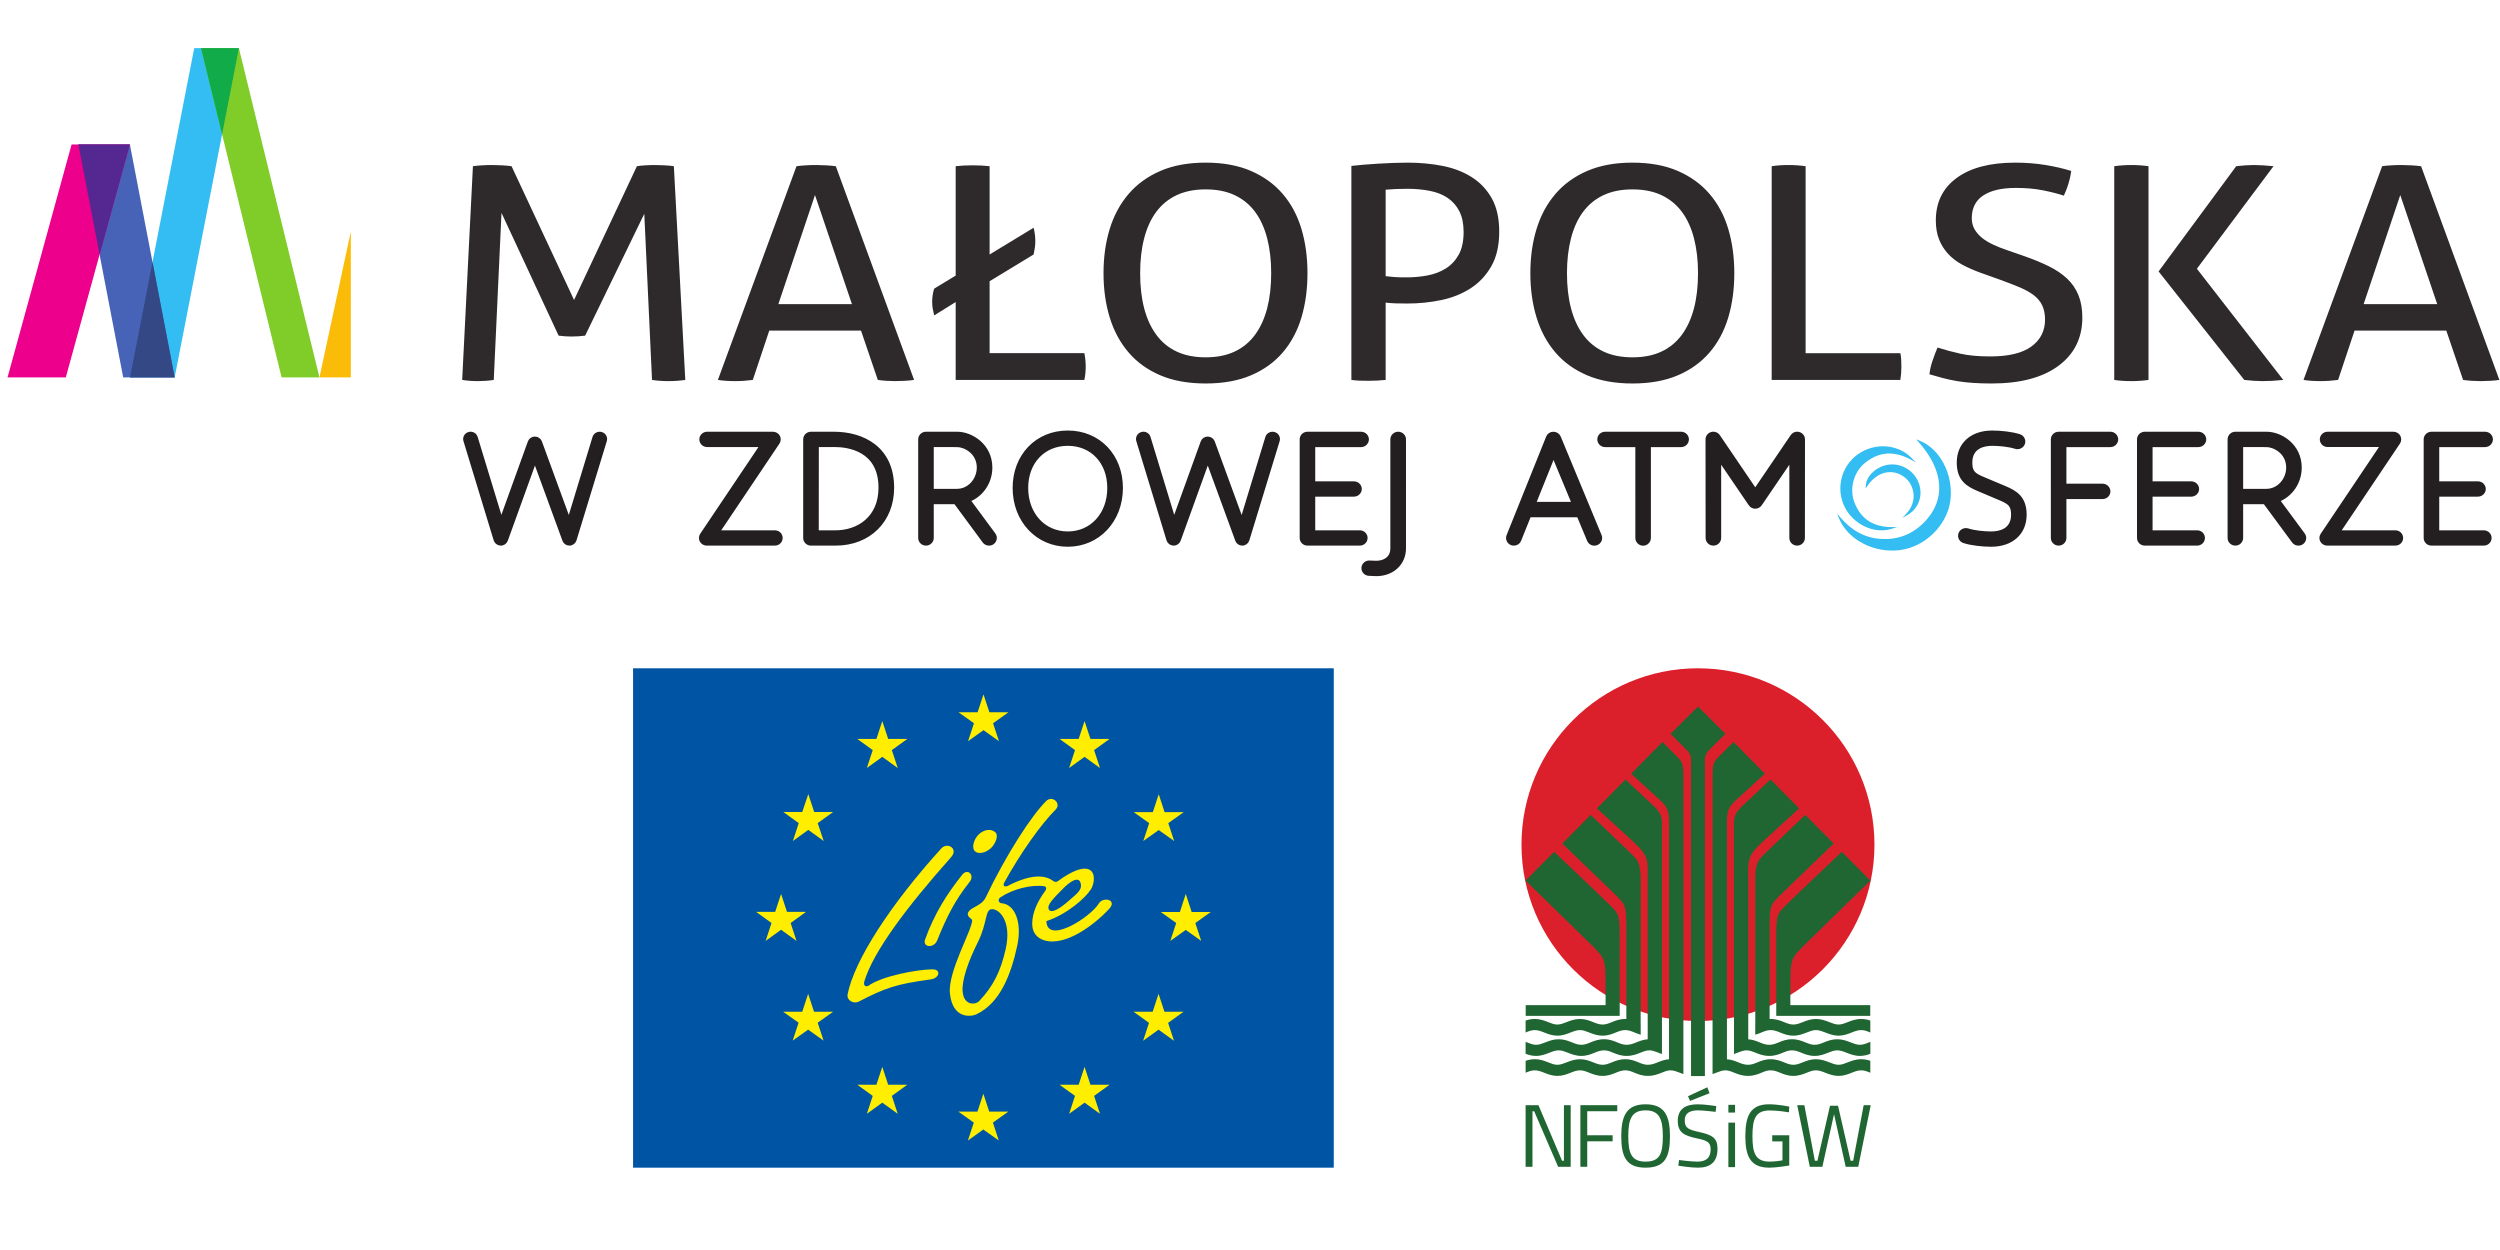 <?xml version="1.0" encoding="UTF-8" standalone="no"?>
<svg
   xml:space="preserve"
   height="50"
   viewBox="0 0 100 50"
   width="100"
   version="1.1"
   y="0px"
   x="0px"
   enable-background="new 0 0 595.275 311.111"
   id="svg2"
   inkscape:version="1.1 (c68e22c387, 2021-05-23)"
   sodipodi:docname="malopolska.svg"
   inkscape:export-filename="C:\Users\piotr.lyczko\OneDrive\Pictures\LIFE\Baza wiedzy\edukacyjne\Logotypy\LIFE-IP_Malopolska_logo.png"
   inkscape:export-xdpi="11.04"
   inkscape:export-ydpi="11.04"
   xmlns:inkscape="http://www.inkscape.org/namespaces/inkscape"
   xmlns:sodipodi="http://sodipodi.sourceforge.net/DTD/sodipodi-0.dtd"
   xmlns="http://www.w3.org/2000/svg"
   xmlns:svg="http://www.w3.org/2000/svg"
   xmlns:rdf="http://www.w3.org/1999/02/22-rdf-syntax-ns#"
   xmlns:cc="http://creativecommons.org/ns#"
   xmlns:dc="http://purl.org/dc/elements/1.1/"><defs
     id="defs10"><clipPath
       id="clipPath4195"
       clipPathUnits="userSpaceOnUse"><path
         inkscape:connector-curvature="0"
         id="path4197"
         d="M 0,595.28 H 841.89 V 0 H 0 Z" /></clipPath><clipPath
       id="clipPath4239"
       clipPathUnits="userSpaceOnUse"><path
         inkscape:connector-curvature="0"
         id="path4241"
         d="M 0,595.28 H 841.89 V 0 H 0 Z" /></clipPath><clipPath
       id="clipPath4255"
       clipPathUnits="userSpaceOnUse"><path
         inkscape:connector-curvature="0"
         id="path4257"
         d="M 0,595.28 H 841.89 V 0 H 0 Z" /></clipPath><clipPath
       id="clipPath4212"
       clipPathUnits="userSpaceOnUse"><path
         inkscape:connector-curvature="0"
         id="path4214"
         d="M 0,595.28 H 841.89 V 0 H 0 Z" /></clipPath><clipPath
       id="clipPath4256"
       clipPathUnits="userSpaceOnUse"><path
         inkscape:connector-curvature="0"
         id="path4258"
         d="M 0,595.28 H 841.89 V 0 H 0 Z" /></clipPath><clipPath
       id="clipPath4288"
       clipPathUnits="userSpaceOnUse"><path
         inkscape:connector-curvature="0"
         id="path4290"
         d="M 0,595.28 H 841.89 V 0 H 0 Z" /></clipPath><clipPath
       clipPathUnits="userSpaceOnUse"
       id="clipPath4195-8"><path
         d="M 0,595.28 H 841.89 V 0 H 0 Z"
         id="path4197-9"
         inkscape:connector-curvature="0" /></clipPath><clipPath
       clipPathUnits="userSpaceOnUse"
       id="clipPath4239-7"><path
         d="M 0,595.28 H 841.89 V 0 H 0 Z"
         id="path4241-3"
         inkscape:connector-curvature="0" /></clipPath><clipPath
       clipPathUnits="userSpaceOnUse"
       id="clipPath4255-6"><path
         d="M 0,595.28 H 841.89 V 0 H 0 Z"
         id="path4257-1"
         inkscape:connector-curvature="0" /></clipPath><clipPath
       clipPathUnits="userSpaceOnUse"
       id="clipPath4195-7"><path
         d="M 0,595.28 H 841.89 V 0 H 0 Z"
         id="path4197-6"
         inkscape:connector-curvature="0" /></clipPath><clipPath
       clipPathUnits="userSpaceOnUse"
       id="clipPath4239-5"><path
         d="M 0,595.28 H 841.89 V 0 H 0 Z"
         id="path4241-6"
         inkscape:connector-curvature="0" /></clipPath><clipPath
       clipPathUnits="userSpaceOnUse"
       id="clipPath4255-9"><path
         d="M 0,595.28 H 841.89 V 0 H 0 Z"
         id="path4257-3"
         inkscape:connector-curvature="0" /></clipPath><clipPath
       id="clipPath4195-0"
       clipPathUnits="userSpaceOnUse"><path
         inkscape:connector-curvature="0"
         id="path4197-8"
         d="M 0,595.28 H 841.89 V 0 H 0 Z" /></clipPath><clipPath
       id="clipPath4239-3"
       clipPathUnits="userSpaceOnUse"><path
         inkscape:connector-curvature="0"
         id="path4241-9"
         d="M 0,595.28 H 841.89 V 0 H 0 Z" /></clipPath><clipPath
       id="clipPath4255-3"
       clipPathUnits="userSpaceOnUse"><path
         inkscape:connector-curvature="0"
         id="path4257-37"
         d="M 0,595.28 H 841.89 V 0 H 0 Z" /></clipPath><clipPath
       id="clipPath4212-0"
       clipPathUnits="userSpaceOnUse"><path
         inkscape:connector-curvature="0"
         id="path4214-1"
         d="M 0,595.28 H 841.89 V 0 H 0 Z" /></clipPath><clipPath
       id="clipPath4256-6"
       clipPathUnits="userSpaceOnUse"><path
         inkscape:connector-curvature="0"
         id="path4258-6"
         d="M 0,595.28 H 841.89 V 0 H 0 Z" /></clipPath><clipPath
       id="clipPath4288-5"
       clipPathUnits="userSpaceOnUse"><path
         inkscape:connector-curvature="0"
         id="path4290-5"
         d="M 0,595.28 H 841.89 V 0 H 0 Z" /></clipPath><clipPath
       clipPathUnits="userSpaceOnUse"
       id="clipPath4195-8-7"><path
         d="M 0,595.28 H 841.89 V 0 H 0 Z"
         id="path4197-9-3"
         inkscape:connector-curvature="0" /></clipPath><clipPath
       clipPathUnits="userSpaceOnUse"
       id="clipPath4239-7-7"><path
         d="M 0,595.28 H 841.89 V 0 H 0 Z"
         id="path4241-3-8"
         inkscape:connector-curvature="0" /></clipPath><clipPath
       clipPathUnits="userSpaceOnUse"
       id="clipPath4255-6-7"><path
         d="M 0,595.28 H 841.89 V 0 H 0 Z"
         id="path4257-1-5"
         inkscape:connector-curvature="0" /></clipPath><clipPath
       clipPathUnits="userSpaceOnUse"
       id="clipPath4195-7-2"><path
         d="M 0,595.28 H 841.89 V 0 H 0 Z"
         id="path4197-6-2"
         inkscape:connector-curvature="0" /></clipPath><clipPath
       clipPathUnits="userSpaceOnUse"
       id="clipPath4239-5-4"><path
         d="M 0,595.28 H 841.89 V 0 H 0 Z"
         id="path4241-6-9"
         inkscape:connector-curvature="0" /></clipPath><clipPath
       clipPathUnits="userSpaceOnUse"
       id="clipPath4255-9-9"><path
         d="M 0,595.28 H 841.89 V 0 H 0 Z"
         id="path4257-3-2"
         inkscape:connector-curvature="0" /></clipPath></defs><sodipodi:namedview
     pagecolor="#ffffff"
     bordercolor="#666666"
     borderopacity="1"
     objecttolerance="10"
     gridtolerance="10"
     guidetolerance="10"
     inkscape:pageopacity="0"
     inkscape:pageshadow="2"
     inkscape:window-width="1842"
     inkscape:window-height="1051"
     id="namedview8"
     showgrid="false"
     inkscape:zoom="2.3650794"
     inkscape:cx="53.486576"
     inkscape:cy="2.7483221"
     inkscape:window-x="69"
     inkscape:window-y="-9"
     inkscape:window-maximized="1"
     inkscape:current-layer="g4263"
     inkscape:showpageshadow="false"
     inkscape:pagecheckerboard="0"
     width="100px" /><g
     transform="matrix(0.508,0,0,0.508,-2.542,-509.558)"
     id="layer1"
     inkscape:label="Layer 1"><g
       transform="matrix(0.315,0,0,-0.311,926.264,1090.988)"
       inkscape:label="life"
       id="g4295"><g
         inkscape:label="Layer 1"
         id="layer1-4"
         transform="matrix(19.042,0,0,-19.283,-2894.071,20557.6)"><g
           id="g4189-5"
           inkscape:label="Logo MPL WZA WIR H pl"
           transform="matrix(1.383,0,0,-1.383,-294.525,1422.588)"><g
             transform="matrix(0.059,0,0,0.058,199.09,247.732)"
             id="g4191"><g
               id="g4193"
               clip-path="url(#clipPath4195-7)"><g
                 id="g4199"
                 transform="translate(601.581,323.82)"><path
                   d="M 0,0 5.946,-17.855 H -5.893 Z m 10.108,-30.262 c 0.433,-0.064 0.893,-0.113 1.379,-0.146 0.487,-0.031 0.964,-0.049 1.432,-0.049 0.505,0 1.028,0.018 1.568,0.049 0.541,0.033 1.028,0.082 1.46,0.146 L 3.352,4.719 C 2.847,4.784 2.324,4.832 1.784,4.864 1.243,4.897 0.721,4.913 0.217,4.913 -0.36,4.913 -0.919,4.897 -1.459,4.864 -2,4.832 -2.505,4.784 -2.916,4.719 l -12.649,-34.981 c 0.338,-0.064 0.781,-0.113 1.267,-0.146 0.486,-0.031 0.982,-0.049 1.486,-0.049 0.468,0 0.937,0.018 1.406,0.049 0.468,0.033 0.937,0.082 1.406,0.146 l 2.648,8.077 H 7.406 Z m -35.202,0 c 0.541,-0.064 1.063,-0.113 1.57,-0.146 0.503,-0.031 0.971,-0.049 1.404,-0.049 0.504,0 1.035,0.018 1.596,0.049 0.557,0.033 1.125,0.082 1.702,0.146 l -13.894,18.196 12.325,16.786 c -0.576,0.064 -1.133,0.113 -1.674,0.144 -0.541,0.032 -1.047,0.049 -1.515,0.049 -0.397,0 -0.838,-0.017 -1.324,-0.049 -0.487,-0.031 -0.983,-0.08 -1.487,-0.144 l -12.487,-17.223 z m -20.92,0 c 0.397,-0.064 0.829,-0.113 1.298,-0.146 0.468,-0.031 0.954,-0.049 1.459,-0.049 0.468,0 0.937,0.018 1.405,0.049 0.469,0.033 0.92,0.082 1.352,0.146 V 4.72 c -0.432,0.064 -0.883,0.113 -1.352,0.144 -0.468,0.032 -0.937,0.049 -1.405,0.049 -0.469,0 -0.937,-0.017 -1.405,-0.049 -0.469,-0.031 -0.919,-0.08 -1.352,-0.144 z m -28.432,5.304 c -0.289,-0.715 -0.56,-1.443 -0.812,-2.189 -0.251,-0.748 -0.414,-1.478 -0.486,-2.191 0.757,-0.226 1.495,-0.437 2.217,-0.633 0.72,-0.193 1.467,-0.355 2.243,-0.486 0.775,-0.129 1.612,-0.227 2.513,-0.291 0.901,-0.064 1.911,-0.098 3.028,-0.098 4.612,0 8.198,0.965 10.757,2.895 2.559,1.93 3.839,4.564 3.839,7.907 0,1.395 -0.208,2.608 -0.623,3.648 -0.415,1.038 -1.018,1.938 -1.81,2.7 -0.793,0.76 -1.749,1.426 -2.865,1.995 -1.118,0.567 -2.397,1.11 -3.838,1.63 l -3.028,1.07 c -0.756,0.259 -1.478,0.55 -2.162,0.876 -0.685,0.322 -1.28,0.688 -1.784,1.095 -0.504,0.405 -0.91,0.875 -1.217,1.409 -0.305,0.536 -0.459,1.144 -0.459,1.827 0,1.651 0.613,2.895 1.838,3.721 1.225,0.827 2.974,1.24 5.243,1.24 1.623,0 3.073,-0.129 4.352,-0.39 1.28,-0.258 2.407,-0.551 3.379,-0.875 0.612,1.328 1.009,2.677 1.189,4.037 -1.189,0.39 -2.559,0.713 -4.108,0.974 -1.55,0.259 -3.189,0.391 -4.919,0.391 -4.037,0 -7.172,-0.837 -9.406,-2.507 -2.236,-1.672 -3.352,-3.983 -3.352,-6.934 0,-1.232 0.18,-2.295 0.542,-3.184 0.359,-0.893 0.855,-1.68 1.486,-2.363 0.629,-0.678 1.377,-1.254 2.243,-1.726 0.865,-0.47 1.819,-0.901 2.865,-1.288 l 3.081,-1.119 c 1.225,-0.455 2.298,-0.875 3.217,-1.265 0.919,-0.391 1.683,-0.819 2.297,-1.291 0.612,-0.468 1.072,-1.028 1.379,-1.677 0.306,-0.648 0.459,-1.429 0.459,-2.337 0,-1.846 -0.73,-3.316 -2.19,-4.402 -1.459,-1.086 -3.667,-1.628 -6.622,-1.628 -1.874,0 -3.459,0.145 -4.757,0.438 -1.297,0.291 -2.54,0.631 -3.729,1.021 m -26.679,-5.304 h 20.704 c 0.108,0.68 0.162,1.41 0.162,2.189 0,0.323 -0.009,0.681 -0.027,1.071 -0.019,0.389 -0.063,0.762 -0.135,1.119 H -95.665 V 4.719 c -0.433,0.064 -0.884,0.113 -1.352,0.145 -0.468,0.033 -0.937,0.048 -1.405,0.048 -0.505,0 -0.982,-0.015 -1.432,-0.048 -0.452,-0.032 -0.875,-0.081 -1.271,-0.145 z m -22.393,3.698 c -1.801,0 -3.36,0.316 -4.675,0.949 -1.316,0.631 -2.406,1.547 -3.271,2.748 -0.864,1.199 -1.514,2.643 -1.945,4.33 -0.433,1.686 -0.65,3.6 -0.65,5.741 0,2.109 0.217,4.013 0.65,5.716 0.431,1.703 1.081,3.147 1.945,4.33 0.865,1.184 1.955,2.092 3.271,2.725 1.315,0.633 2.874,0.949 4.675,0.949 1.802,0 3.361,-0.316 4.677,-0.949 1.315,-0.633 2.405,-1.541 3.271,-2.725 0.865,-1.183 1.512,-2.627 1.945,-4.33 0.433,-1.703 0.649,-3.607 0.649,-5.716 0,-2.141 -0.216,-4.055 -0.649,-5.741 -0.433,-1.687 -1.08,-3.131 -1.945,-4.33 -0.866,-1.201 -1.956,-2.117 -3.271,-2.748 -1.316,-0.633 -2.875,-0.949 -4.677,-0.949 m 0,-4.282 c 2.813,0 5.245,0.446 7.298,1.338 2.055,0.891 3.757,2.141 5.109,3.747 1.351,1.605 2.351,3.509 3,5.717 0.649,2.205 0.973,4.621 0.973,7.248 0,2.627 -0.324,5.043 -0.973,7.25 -0.649,2.205 -1.649,4.111 -3,5.716 -1.352,1.606 -3.054,2.862 -5.109,3.77 -2.053,0.908 -4.485,1.363 -7.298,1.363 -2.81,0 -5.243,-0.455 -7.296,-1.363 -2.055,-0.908 -3.758,-2.164 -5.109,-3.77 -1.351,-1.605 -2.361,-3.511 -3.027,-5.716 -0.668,-2.207 -1,-4.623 -1,-7.25 0,-2.627 0.332,-5.043 1,-7.248 0.666,-2.208 1.676,-4.112 3.027,-5.717 1.351,-1.606 3.054,-2.856 5.109,-3.747 2.053,-0.892 4.486,-1.338 7.296,-1.338 m -39.711,31.721 c 1.009,0.098 2.181,0.147 3.514,0.147 1.298,0 2.505,-0.116 3.622,-0.342 1.117,-0.227 2.072,-0.615 2.865,-1.168 0.792,-0.551 1.415,-1.281 1.866,-2.19 0.45,-0.908 0.675,-2.027 0.675,-3.355 0,-1.525 -0.262,-2.766 -0.784,-3.723 -0.522,-0.957 -1.216,-1.711 -2.081,-2.261 -0.865,-0.553 -1.847,-0.934 -2.947,-1.145 -1.099,-0.211 -2.207,-0.314 -3.323,-0.314 -0.83,0 -1.46,0.015 -1.893,0.047 -0.432,0.033 -0.937,0.082 -1.514,0.146 z m -5.513,-31.137 c 0.432,-0.064 0.892,-0.105 1.379,-0.123 0.486,-0.015 0.945,-0.022 1.378,-0.022 0.973,0 1.892,0.048 2.756,0.145 v 12.649 c 0.613,-0.065 1.181,-0.106 1.704,-0.121 0.522,-0.017 1.126,-0.024 1.81,-0.024 1.838,0 3.64,0.186 5.406,0.559 1.766,0.373 3.342,1.014 4.73,1.922 1.388,0.908 2.505,2.115 3.351,3.625 0.847,1.508 1.27,3.396 1.27,5.668 0,2.172 -0.396,3.98 -1.188,5.424 -0.793,1.443 -1.865,2.603 -3.216,3.478 -1.352,0.875 -2.919,1.492 -4.703,1.851 -1.785,0.355 -3.668,0.534 -5.65,0.534 -0.757,0 -1.54,-0.018 -2.351,-0.049 -0.811,-0.033 -1.621,-0.074 -2.433,-0.123 -0.811,-0.047 -1.586,-0.105 -2.324,-0.17 -0.739,-0.064 -1.378,-0.128 -1.919,-0.192 z m -23.442,3.698 c -1.802,0 -3.36,0.316 -4.675,0.949 -1.317,0.631 -2.407,1.547 -3.271,2.748 -0.867,1.199 -1.515,2.643 -1.947,4.33 -0.433,1.686 -0.648,3.6 -0.648,5.741 0,2.109 0.215,4.013 0.648,5.716 0.432,1.703 1.08,3.147 1.947,4.33 0.864,1.184 1.954,2.092 3.271,2.725 1.315,0.633 2.873,0.949 4.675,0.949 1.801,0 3.359,-0.316 4.676,-0.949 1.315,-0.633 2.406,-1.541 3.272,-2.725 0.863,-1.183 1.511,-2.627 1.945,-4.33 0.432,-1.703 0.648,-3.607 0.648,-5.716 0,-2.141 -0.216,-4.055 -0.648,-5.741 -0.434,-1.687 -1.082,-3.131 -1.945,-4.33 -0.866,-1.201 -1.957,-2.117 -3.272,-2.748 -1.317,-0.633 -2.875,-0.949 -4.676,-0.949 m 0,-4.282 c 2.811,0 5.245,0.446 7.297,1.338 2.055,0.891 3.759,2.141 5.11,3.747 1.351,1.605 2.351,3.509 3,5.717 0.648,2.205 0.972,4.621 0.972,7.248 0,2.627 -0.324,5.043 -0.972,7.25 -0.649,2.205 -1.649,4.111 -3,5.716 -1.351,1.606 -3.055,2.862 -5.11,3.77 -2.052,0.908 -4.486,1.363 -7.297,1.363 -2.811,0 -5.244,-0.455 -7.296,-1.363 -2.057,-0.908 -3.759,-2.164 -5.109,-3.77 -1.352,-1.605 -2.363,-3.511 -3.029,-5.716 -0.668,-2.207 -1,-4.623 -1,-7.25 0,-2.627 0.332,-5.043 1,-7.248 0.666,-2.208 1.677,-4.112 3.029,-5.717 1.35,-1.606 3.052,-2.856 5.109,-3.747 2.052,-0.892 4.485,-1.338 7.296,-1.338 m -40.218,0.584 h 20.703 c 0.072,0.356 0.127,0.721 0.162,1.094 0.036,0.373 0.055,0.738 0.055,1.096 0,0.322 -0.019,0.68 -0.055,1.071 -0.035,0.388 -0.09,0.761 -0.162,1.119 h -15.244 v 11.773 l 7.082,4.379 c 0.071,0.356 0.134,0.713 0.189,1.07 0.054,0.356 0.082,0.729 0.082,1.12 0,0.713 -0.091,1.441 -0.271,2.187 l -7.082,-4.377 V 4.719 c -0.828,0.098 -1.729,0.145 -2.703,0.145 -1.045,0 -1.964,-0.047 -2.756,-0.145 v -17.904 l -3.46,-2.141 c -0.108,-0.324 -0.188,-0.681 -0.243,-1.07 -0.055,-0.389 -0.082,-0.746 -0.082,-1.07 0,-0.389 0.027,-0.746 0.082,-1.07 0.055,-0.325 0.135,-0.715 0.243,-1.168 0.576,0.357 1.153,0.72 1.73,1.095 0.576,0.371 1.153,0.737 1.73,1.094 z M -255.038,0 l 5.946,-17.855 h -11.838 z m 10.108,-30.262 c 0.434,-0.064 0.893,-0.113 1.379,-0.146 0.487,-0.031 0.964,-0.049 1.433,-0.049 0.503,0 1.026,0.018 1.567,0.049 0.541,0.033 1.028,0.082 1.459,0.146 l -12.595,34.981 c -0.504,0.065 -1.026,0.113 -1.567,0.145 -0.54,0.033 -1.064,0.049 -1.569,0.049 -0.575,0 -1.134,-0.016 -1.675,-0.049 -0.54,-0.032 -1.044,-0.08 -1.514,-0.145 l -12.648,-34.981 c 0.396,-0.064 0.837,-0.113 1.325,-0.146 0.485,-0.031 0.981,-0.049 1.485,-0.049 0.469,0 0.938,0.018 1.406,0.049 0.467,0.033 0.936,0.082 1.405,0.146 l 2.649,8.077 h 14.757 z m -65.138,34.981 c 0.433,0.064 0.928,0.113 1.485,0.145 0.56,0.033 1.091,0.048 1.597,0.048 0.504,0 1.053,-0.015 1.648,-0.048 0.594,-0.032 1.089,-0.081 1.486,-0.145 l 10.055,-21.895 10.11,21.895 c 0.359,0.064 0.81,0.113 1.35,0.145 0.54,0.033 1.063,0.048 1.567,0.048 0.47,0 0.992,-0.015 1.569,-0.048 0.576,-0.032 1.063,-0.081 1.459,-0.145 l 1.838,-34.981 c -0.432,-0.064 -0.874,-0.113 -1.325,-0.146 -0.45,-0.031 -0.909,-0.049 -1.378,-0.049 -0.469,0 -0.928,0.018 -1.378,0.049 -0.452,0.033 -0.874,0.082 -1.271,0.146 l -1.244,27.196 -9.513,-19.947 c -0.721,-0.098 -1.459,-0.145 -2.216,-0.145 -0.686,0 -1.371,0.047 -2.054,0.145 l -9.189,20.093 -1.244,-27.342 c -0.397,-0.064 -0.811,-0.113 -1.244,-0.146 -0.433,-0.031 -0.846,-0.049 -1.243,-0.049 -0.469,0 -0.92,0.018 -1.351,0.049 -0.432,0.033 -0.848,0.082 -1.243,0.146 z"
                   style="fill:#2e2a2b;fill-opacity:1;fill-rule:nonzero;stroke:none"
                   id="path4201"
                   inkscape:connector-curvature="0" /></g><g
                 id="g4203"
                 transform="translate(246.676,347.867)"><path
                   d="m 0,0 -6.712,-35.023 -3.617,-18.875 7.184,0.002 7.628,39.792 L 7.146,0 Z"
                   style="fill:#33bdf2;fill-opacity:1;fill-rule:nonzero;stroke:none"
                   id="path4205"
                   inkscape:connector-curvature="0" /></g><g
                 id="g4207"
                 transform="translate(236.325,332.103)"><path
                   d="m 0,0 h -8.281 l 3.407,-18.028 3.8,-20.107 H 0.022 7.207 L 3.64,-19.259 Z"
                   style="fill:#4763b8;fill-opacity:1;fill-rule:nonzero;stroke:none"
                   id="path4209"
                   inkscape:connector-curvature="0" /></g><g
                 id="g4211"
                 transform="translate(226.948,332.103)"><path
                   d="m 0,0 -10.305,-38.135 h 9.371 L 4.503,-18.028 9.377,0 H 1.096 Z"
                   style="fill:#ec008c;fill-opacity:1;fill-rule:nonzero;stroke:none"
                   id="path4213"
                   inkscape:connector-curvature="0" /></g><g
                 id="g4215"
                 transform="translate(251.16,333.764)"><path
                   d="m 0,0 9.572,-39.795 h 6.09 L 2.703,14.104 h -6.096 z"
                   style="fill:#80cc28;fill-opacity:1;fill-rule:nonzero;stroke:none"
                   id="path4217"
                   inkscape:connector-curvature="0" /></g><g
                 id="g4219"
                 transform="translate(228.043,332.103)"><path
                   d="M 0,0 3.407,-18.028 8.281,0 Z"
                   style="fill:#542791;fill-opacity:1;fill-rule:nonzero;stroke:none"
                   id="path4221"
                   inkscape:connector-curvature="0" /></g><g
                 id="g4223"
                 transform="translate(247.767,347.867)"><path
                   d="M 0,0 3.393,-14.104 6.096,0 Z"
                   style="fill:#12ab4a;fill-opacity:1;fill-rule:nonzero;stroke:none"
                   id="path4225"
                   inkscape:connector-curvature="0" /></g><g
                 id="g4227"
                 transform="translate(236.347,293.969)"><path
                   d="M 0,0 H 7.184 V 0.002 L 3.617,18.875 Z"
                   style="fill:#344885;fill-opacity:1;fill-rule:nonzero;stroke:none"
                   id="path4229"
                   inkscape:connector-curvature="0" /></g><g
                 id="g4231"
                 transform="translate(266.822,293.969)"><path
                   d="M 0,0 H 5.051 V 23.89 Z"
                   style="fill:#fbbc09;fill-opacity:1;fill-rule:nonzero;stroke:none"
                   id="path4233"
                   inkscape:connector-curvature="0" /></g></g></g><g
             transform="matrix(0.059,0,0,0.058,199.09,247.732)"
             id="g4235"><g
               id="g4237"
               clip-path="url(#clipPath4239-5)"><g
                 id="g4243"
                 transform="translate(615.221,282.81)"><path
                   d="m 0,0 h -7.619 v -6.104 h 6.473 c 0.552,0 1.015,-0.449 1.015,-1.002 0,-0.554 -0.463,-1.002 -1.015,-1.002 h -6.473 v -6.012 h 7.422 c 0.552,0 1.002,-0.448 1.002,-1.002 0,-0.554 -0.45,-1.002 -1.002,-1.002 h -8.424 c -0.555,0 -1.002,0.448 -1.002,1.002 V 1.015 c 0,0.553 0.447,1.002 1.002,1.002 H 0 C 0.555,2.017 1.016,1.568 1.016,1.015 1.016,0.461 0.555,0 0,0 m -14.428,-16.124 h -10.955 c -0.383,0 -0.711,0.198 -0.896,0.527 -0.172,0.317 -0.158,0.712 0.052,1.029 l 9.625,14.581 h -8.728 c -0.553,0 -1.002,0.448 -1.002,1.002 0,0.553 0.449,1.002 1.002,1.002 h 10.586 c 0.369,0 0.713,-0.199 0.896,-0.528 0.172,-0.329 0.147,-0.725 -0.052,-1.028 l -9.623,-14.581 h 9.095 c 0.555,0 1.002,-0.448 1.002,-1.002 0,-0.554 -0.447,-1.002 -1.002,-1.002 M -35.131,0 -39.166,0.013 V -7.33 h 3.982 c 1.977,0 3.44,1.793 3.44,3.73 0,2.518 -2.24,3.6 -3.387,3.6 m 5.918,-14.529 c 0.33,-0.448 0.225,-1.08 -0.223,-1.41 -0.449,-0.317 -1.068,-0.225 -1.398,0.224 l -4.613,6.367 h -3.719 v -5.774 c 0,-0.554 -0.447,-1.002 -1.002,-1.002 -0.553,0 -1.002,0.448 -1.002,1.002 V 1.015 c 0,0.553 0.449,1.002 1.002,1.002 h 5.037 c 2.268,0 5.391,-1.952 5.391,-5.617 0,-2.439 -1.449,-4.535 -3.506,-5.365 z M -46.119,0 h -7.619 v -6.104 h 6.472 c 0.553,0 1.016,-0.449 1.016,-1.002 0,-0.554 -0.463,-1.002 -1.016,-1.002 h -6.472 v -6.012 h 7.422 c 0.552,0 1.002,-0.448 1.002,-1.002 0,-0.554 -0.45,-1.002 -1.002,-1.002 h -8.424 c -0.555,0 -1.002,0.448 -1.002,1.002 V 1.015 c 0,0.553 0.447,1.002 1.002,1.002 h 8.621 c 0.555,0 1.015,-0.449 1.015,-1.002 C -45.104,0.461 -45.564,0 -46.119,0 M -60.27,0 h -7.33 v -6.486 h 6.065 c 0.555,0 1.015,-0.462 1.015,-1.016 0,-0.554 -0.46,-1.002 -1.015,-1.002 H -67.6 v -6.618 c 0,-0.554 -0.447,-1.002 -1.002,-1.002 -0.552,0 -1.002,0.448 -1.002,1.002 V 1.015 c 0,0.553 0.45,1.002 1.002,1.002 h 8.332 c 0.555,0 1.002,-0.449 1.002,-1.002 C -59.268,0.461 -59.715,0 -60.27,0 m -19.187,-16.309 c -1.291,0 -3.164,0.185 -4.389,0.594 -0.527,0.171 -0.804,0.738 -0.633,1.266 0.17,0.527 0.75,0.816 1.278,0.645 1.015,-0.342 2.65,-0.501 3.744,-0.501 1.293,0 3.455,0.396 3.455,2.992 0,1.583 -0.566,1.965 -2.031,2.598 l -3.467,1.49 c -1.713,0.739 -3.242,1.621 -3.242,4.443 0,3.032 2.135,4.997 5.457,4.997 1.293,0 3.15,-0.186 4.39,-0.594 0.514,-0.172 0.805,-0.738 0.633,-1.266 -0.172,-0.527 -0.765,-0.817 -1.279,-0.646 -1.027,0.344 -2.65,0.502 -3.744,0.502 -1.291,0 -3.453,-0.397 -3.453,-2.993 0,-1.582 0.552,-1.964 2.029,-2.597 l 3.48,-1.49 c 1.688,-0.725 3.231,-1.621 3.231,-4.444 0,-3.031 -2.137,-4.996 -5.459,-4.996 m -30.213,1.187 c 0,-0.554 -0.447,-1.002 -1.002,-1.002 -0.553,0 -1.002,0.448 -1.002,1.002 v 12.814 l -4.904,-7.33 c -0.395,-0.592 -1.266,-0.592 -1.66,0 l -4.905,7.33 v -12.814 c 0,-0.554 -0.449,-1.002 -1.002,-1.002 -0.554,0 -1.001,0.448 -1.001,1.002 l -0.014,16.137 c 0,0.434 0.289,0.831 0.711,0.962 0.435,0.132 0.885,-0.04 1.135,-0.409 l 5.906,-8.845 5.906,8.845 c 0.25,0.369 0.699,0.541 1.133,0.409 0.422,-0.131 0.713,-0.528 0.713,-0.962 z M -129.332,0 h -5.115 v -15.122 c 0,-0.554 -0.449,-1.015 -1.002,-1.015 -0.555,0 -1.002,0.461 -1.002,1.015 V 0 h -5.115 c -0.555,0 -1.002,0.461 -1.002,1.015 0,0.553 0.447,1.002 1.002,1.002 h 12.234 c 0.553,0 1.002,-0.449 1.002,-1.002 0,-0.554 -0.449,-1.015 -1.002,-1.015 m -17.354,-9.467 -3.177,7.78 -3.073,-7.78 z m 4.325,-5.273 c 0.211,-0.514 -0.041,-1.108 -0.555,-1.319 -0.514,-0.211 -1.094,0.04 -1.305,0.555 l -1.648,4.021 h -7.858 l -1.582,-4.008 c -0.197,-0.515 -0.791,-0.765 -1.304,-0.568 -0.514,0.199 -0.766,0.791 -0.567,1.306 l 6.368,16.137 c 0.144,0.382 0.513,0.633 0.935,0.633 0.408,0 0.777,-0.251 0.936,-0.621 z m -31.485,-2.082 c 0,-2.492 -1.898,-4.299 -4.523,-4.299 -0.356,0 -1.119,0.053 -1.199,0.053 -0.553,0.027 -0.975,0.502 -0.95,1.054 0.028,0.555 0.502,0.977 1.055,0.95 0.225,-0.013 0.844,-0.04 1.094,-0.04 1.16,0 2.506,0.594 2.506,2.282 V 1.015 c 0,0.553 0.461,1.002 1.015,1.002 0.553,0 1.002,-0.449 1.002,-1.002 z M -180.826,0 h -7.621 v -6.104 h 6.472 c 0.555,0 1.016,-0.449 1.016,-1.002 0,-0.554 -0.461,-1.002 -1.016,-1.002 h -6.472 v -6.012 h 7.422 c 0.554,0 1.002,-0.448 1.002,-1.002 0,-0.554 -0.448,-1.002 -1.002,-1.002 h -8.424 c -0.553,0 -1.002,0.448 -1.002,1.002 V 1.015 c 0,0.553 0.449,1.002 1.002,1.002 h 8.623 c 0.553,0 1.014,-0.449 1.014,-1.002 0,-0.554 -0.461,-1.015 -1.014,-1.015 m -18.214,-15.451 c -0.118,-0.383 -0.474,-0.673 -0.882,-0.673 -0.409,0 -0.752,0.224 -0.897,0.62 l -4.667,12.973 -4.6,-12.96 c -0.133,-0.382 -0.502,-0.646 -0.911,-0.633 -0.408,0.013 -0.764,0.29 -0.882,0.673 l -4.866,16.255 c -0.144,0.501 0.132,1.028 0.633,1.173 0.501,0.158 1.029,-0.131 1.174,-0.633 l 4.033,-13.487 4.523,12.748 c 0.132,0.37 0.487,0.621 0.883,0.621 0.395,0 0.764,-0.251 0.897,-0.621 l 4.588,-12.761 4.033,13.5 c 0.146,0.502 0.686,0.778 1.174,0.633 0.514,-0.145 0.791,-0.672 0.646,-1.173 z m -28.968,15.662 c -3.889,0 -6.618,-2.94 -6.618,-7.147 0,-4.271 2.782,-7.369 6.618,-7.369 3.836,0 6.605,3.098 6.605,7.369 0,4.207 -2.717,7.147 -6.605,7.147 m 0,-16.52 c -4.918,0 -8.622,4.022 -8.622,9.373 0,5.301 3.626,9.151 8.622,9.151 4.996,0 8.622,-3.85 8.622,-9.151 0,-5.351 -3.704,-9.373 -8.622,-9.373 M -245.786,0 -249.819,0.013 V -7.33 h 3.981 c 1.978,0 3.441,1.793 3.441,3.73 0,2.518 -2.241,3.6 -3.389,3.6 m 5.92,-14.529 c 0.33,-0.448 0.225,-1.08 -0.224,-1.41 -0.448,-0.317 -1.068,-0.225 -1.397,0.224 l -4.615,6.367 h -3.717 v -5.774 c 0,-0.554 -0.449,-1.002 -1.002,-1.002 -0.554,0 -1.002,0.448 -1.002,1.002 V 1.015 c 0,0.553 0.448,1.002 1.002,1.002 h 5.035 c 2.268,0 5.393,-1.952 5.393,-5.617 0,-2.439 -1.45,-4.535 -3.507,-5.365 z M -265.592,0.013 -268.308,0 l -0.013,-14.12 h 2.966 c 3.56,0 7.146,2.241 7.146,7.224 0,6.236 -5.155,6.921 -7.383,6.909 m 0.237,-16.137 h -3.968 c -0.554,0 -1.002,0.448 -1.002,1.002 V 1.015 c 0,0.553 0.448,1.002 1.002,1.002 h 3.717 c 4.549,0 9.414,-2.333 9.414,-8.913 0,-5.431 -3.771,-9.228 -9.163,-9.228 m -9.774,0 h -10.955 c -0.383,0 -0.712,0.198 -0.897,0.527 -0.171,0.317 -0.158,0.712 0.053,1.029 l 9.624,14.581 h -8.728 c -0.553,0 -1.002,0.448 -1.002,1.002 0,0.553 0.449,1.002 1.002,1.002 h 10.587 c 0.369,0 0.712,-0.199 0.896,-0.528 0.172,-0.329 0.145,-0.725 -0.053,-1.028 l -9.624,-14.581 h 9.097 c 0.554,0 1.002,-0.448 1.002,-1.002 0,-0.554 -0.448,-1.002 -1.002,-1.002 m -32.157,0.673 c -0.118,-0.383 -0.474,-0.673 -0.883,-0.673 -0.409,0 -0.751,0.224 -0.896,0.62 l -4.667,12.973 -4.601,-12.96 c -0.132,-0.382 -0.501,-0.646 -0.91,-0.633 -0.409,0.013 -0.765,0.29 -0.883,0.673 l -4.865,16.255 c -0.145,0.501 0.132,1.028 0.633,1.173 0.501,0.158 1.028,-0.131 1.173,-0.633 l 4.034,-13.487 4.522,12.748 c 0.132,0.37 0.488,0.621 0.883,0.621 0.396,0 0.765,-0.251 0.897,-0.621 l 4.588,-12.761 4.034,13.5 c 0.145,0.502 0.685,0.778 1.173,0.633 0.514,-0.145 0.791,-0.672 0.646,-1.173 z"
                   style="fill:#231f20;fill-opacity:1;fill-rule:nonzero;stroke:none"
                   id="path4245"
                   inkscape:connector-curvature="0" /></g><g
                 id="g4247"
                 transform="translate(615.221,282.81)"><path
                   d="m 0,0 h -7.619 v -6.104 h 6.473 c 0.552,0 1.015,-0.449 1.015,-1.002 0,-0.554 -0.463,-1.002 -1.015,-1.002 h -6.473 v -6.012 h 7.422 c 0.552,0 1.002,-0.448 1.002,-1.002 0,-0.554 -0.45,-1.002 -1.002,-1.002 h -8.424 c -0.555,0 -1.002,0.448 -1.002,1.002 V 1.015 c 0,0.553 0.447,1.002 1.002,1.002 H 0 C 0.555,2.017 1.016,1.568 1.016,1.015 1.016,0.461 0.555,0 0,0 Z m -14.428,-16.124 h -10.955 c -0.383,0 -0.711,0.198 -0.896,0.527 -0.172,0.317 -0.158,0.712 0.052,1.029 l 9.625,14.581 h -8.728 c -0.553,0 -1.002,0.448 -1.002,1.002 0,0.553 0.449,1.002 1.002,1.002 h 10.586 c 0.369,0 0.713,-0.199 0.896,-0.528 0.172,-0.329 0.147,-0.725 -0.052,-1.028 l -9.623,-14.581 h 9.095 c 0.555,0 1.002,-0.448 1.002,-1.002 0,-0.554 -0.447,-1.002 -1.002,-1.002 z M -35.131,0 -39.166,0.013 V -7.33 h 3.982 c 1.977,0 3.44,1.793 3.44,3.73 0,2.518 -2.24,3.6 -3.387,3.6 z m 5.918,-14.529 c 0.33,-0.448 0.225,-1.08 -0.223,-1.41 -0.449,-0.317 -1.068,-0.225 -1.398,0.224 l -4.613,6.367 h -3.719 v -5.774 c 0,-0.554 -0.447,-1.002 -1.002,-1.002 -0.553,0 -1.002,0.448 -1.002,1.002 V 1.015 c 0,0.553 0.449,1.002 1.002,1.002 h 5.037 c 2.268,0 5.391,-1.952 5.391,-5.617 0,-2.439 -1.449,-4.535 -3.506,-5.365 z M -46.119,0 h -7.619 v -6.104 h 6.472 c 0.553,0 1.016,-0.449 1.016,-1.002 0,-0.554 -0.463,-1.002 -1.016,-1.002 h -6.472 v -6.012 h 7.422 c 0.552,0 1.002,-0.448 1.002,-1.002 0,-0.554 -0.45,-1.002 -1.002,-1.002 h -8.424 c -0.555,0 -1.002,0.448 -1.002,1.002 V 1.015 c 0,0.553 0.447,1.002 1.002,1.002 h 8.621 c 0.555,0 1.015,-0.449 1.015,-1.002 C -45.104,0.461 -45.564,0 -46.119,0 Z M -60.27,0 h -7.33 v -6.486 h 6.065 c 0.555,0 1.015,-0.462 1.015,-1.016 0,-0.554 -0.46,-1.002 -1.015,-1.002 H -67.6 v -6.618 c 0,-0.554 -0.447,-1.002 -1.002,-1.002 -0.552,0 -1.002,0.448 -1.002,1.002 V 1.015 c 0,0.553 0.45,1.002 1.002,1.002 h 8.332 c 0.555,0 1.002,-0.449 1.002,-1.002 C -59.268,0.461 -59.715,0 -60.27,0 Z m -19.187,-16.309 c -1.291,0 -3.164,0.185 -4.389,0.594 -0.527,0.171 -0.804,0.738 -0.633,1.266 0.17,0.527 0.75,0.816 1.278,0.645 1.015,-0.342 2.65,-0.501 3.744,-0.501 1.293,0 3.455,0.396 3.455,2.992 0,1.583 -0.566,1.965 -2.031,2.598 l -3.467,1.49 c -1.713,0.739 -3.242,1.621 -3.242,4.443 0,3.032 2.135,4.997 5.457,4.997 1.293,0 3.15,-0.186 4.39,-0.594 0.514,-0.172 0.805,-0.738 0.633,-1.266 -0.172,-0.527 -0.765,-0.817 -1.279,-0.646 -1.027,0.344 -2.65,0.502 -3.744,0.502 -1.291,0 -3.453,-0.397 -3.453,-2.993 0,-1.582 0.552,-1.964 2.029,-2.597 l 3.48,-1.49 c 1.688,-0.725 3.231,-1.621 3.231,-4.444 0,-3.031 -2.137,-4.996 -5.459,-4.996 z m -30.213,1.187 c 0,-0.554 -0.447,-1.002 -1.002,-1.002 -0.553,0 -1.002,0.448 -1.002,1.002 v 12.814 l -4.904,-7.33 c -0.395,-0.592 -1.266,-0.592 -1.66,0 l -4.905,7.33 v -12.814 c 0,-0.554 -0.449,-1.002 -1.002,-1.002 -0.554,0 -1.001,0.448 -1.001,1.002 l -0.014,16.137 c 0,0.434 0.289,0.831 0.711,0.962 0.435,0.132 0.885,-0.04 1.135,-0.409 l 5.906,-8.845 5.906,8.845 c 0.25,0.369 0.699,0.541 1.133,0.409 0.422,-0.131 0.713,-0.528 0.713,-0.962 z M -129.332,0 h -5.115 v -15.122 c 0,-0.554 -0.449,-1.015 -1.002,-1.015 -0.555,0 -1.002,0.461 -1.002,1.015 V 0 h -5.115 c -0.555,0 -1.002,0.461 -1.002,1.015 0,0.553 0.447,1.002 1.002,1.002 h 12.234 c 0.553,0 1.002,-0.449 1.002,-1.002 0,-0.554 -0.449,-1.015 -1.002,-1.015 z m -17.354,-9.467 -3.177,7.78 -3.073,-7.78 z m 4.325,-5.273 c 0.211,-0.514 -0.041,-1.108 -0.555,-1.319 -0.514,-0.211 -1.094,0.04 -1.305,0.555 l -1.648,4.021 h -7.858 l -1.582,-4.008 c -0.197,-0.515 -0.791,-0.765 -1.304,-0.568 -0.514,0.199 -0.766,0.791 -0.567,1.306 l 6.368,16.137 c 0.144,0.382 0.513,0.633 0.935,0.633 0.408,0 0.777,-0.251 0.936,-0.621 z m -31.485,-2.082 c 0,-2.492 -1.898,-4.299 -4.523,-4.299 -0.356,0 -1.119,0.053 -1.199,0.053 -0.553,0.027 -0.975,0.502 -0.95,1.054 0.028,0.555 0.502,0.977 1.055,0.95 0.225,-0.013 0.844,-0.04 1.094,-0.04 1.16,0 2.506,0.594 2.506,2.282 V 1.015 c 0,0.553 0.461,1.002 1.015,1.002 0.553,0 1.002,-0.449 1.002,-1.002 z M -180.826,0 h -7.621 v -6.104 h 6.472 c 0.555,0 1.016,-0.449 1.016,-1.002 0,-0.554 -0.461,-1.002 -1.016,-1.002 h -6.472 v -6.012 h 7.422 c 0.554,0 1.002,-0.448 1.002,-1.002 0,-0.554 -0.448,-1.002 -1.002,-1.002 h -8.424 c -0.553,0 -1.002,0.448 -1.002,1.002 V 1.015 c 0,0.553 0.449,1.002 1.002,1.002 h 8.623 c 0.553,0 1.014,-0.449 1.014,-1.002 0,-0.554 -0.461,-1.015 -1.014,-1.015 z m -18.214,-15.451 c -0.118,-0.383 -0.474,-0.673 -0.882,-0.673 -0.409,0 -0.752,0.224 -0.897,0.62 l -4.667,12.973 -4.6,-12.96 c -0.133,-0.382 -0.502,-0.646 -0.911,-0.633 -0.408,0.013 -0.764,0.29 -0.882,0.673 l -4.866,16.255 c -0.144,0.501 0.132,1.028 0.633,1.173 0.501,0.158 1.029,-0.131 1.174,-0.633 l 4.033,-13.487 4.523,12.748 c 0.132,0.37 0.487,0.621 0.883,0.621 0.395,0 0.764,-0.251 0.897,-0.621 l 4.588,-12.761 4.033,13.5 c 0.146,0.502 0.686,0.778 1.174,0.633 0.514,-0.145 0.791,-0.672 0.646,-1.173 z m -28.968,15.662 c -3.889,0 -6.618,-2.94 -6.618,-7.147 0,-4.271 2.782,-7.369 6.618,-7.369 3.836,0 6.605,3.098 6.605,7.369 0,4.207 -2.717,7.147 -6.605,7.147 z m 0,-16.52 c -4.918,0 -8.622,4.022 -8.622,9.373 0,5.301 3.626,9.151 8.622,9.151 4.996,0 8.622,-3.85 8.622,-9.151 0,-5.351 -3.704,-9.373 -8.622,-9.373 z M -245.786,0 -249.819,0.013 V -7.33 h 3.981 c 1.978,0 3.441,1.793 3.441,3.73 0,2.518 -2.241,3.6 -3.389,3.6 z m 5.92,-14.529 c 0.33,-0.448 0.225,-1.08 -0.224,-1.41 -0.448,-0.317 -1.068,-0.225 -1.397,0.224 l -4.615,6.367 h -3.717 v -5.774 c 0,-0.554 -0.449,-1.002 -1.002,-1.002 -0.554,0 -1.002,0.448 -1.002,1.002 V 1.015 c 0,0.553 0.448,1.002 1.002,1.002 h 5.035 c 2.268,0 5.393,-1.952 5.393,-5.617 0,-2.439 -1.45,-4.535 -3.507,-5.365 z M -265.592,0.013 -268.308,0 l -0.013,-14.12 h 2.966 c 3.56,0 7.146,2.241 7.146,7.224 0,6.236 -5.155,6.921 -7.383,6.909 z m 0.237,-16.137 h -3.968 c -0.554,0 -1.002,0.448 -1.002,1.002 V 1.015 c 0,0.553 0.448,1.002 1.002,1.002 h 3.717 c 4.549,0 9.414,-2.333 9.414,-8.913 0,-5.431 -3.771,-9.228 -9.163,-9.228 z m -9.774,0 h -10.955 c -0.383,0 -0.712,0.198 -0.897,0.527 -0.171,0.317 -0.158,0.712 0.053,1.029 l 9.624,14.581 h -8.728 c -0.553,0 -1.002,0.448 -1.002,1.002 0,0.553 0.449,1.002 1.002,1.002 h 10.587 c 0.369,0 0.712,-0.199 0.896,-0.528 0.172,-0.329 0.145,-0.725 -0.053,-1.028 l -9.624,-14.581 h 9.097 c 0.554,0 1.002,-0.448 1.002,-1.002 0,-0.554 -0.448,-1.002 -1.002,-1.002 z m -32.157,0.673 c -0.118,-0.383 -0.474,-0.673 -0.883,-0.673 -0.409,0 -0.751,0.224 -0.896,0.62 l -4.667,12.973 -4.601,-12.96 c -0.132,-0.382 -0.501,-0.646 -0.91,-0.633 -0.409,0.013 -0.765,0.29 -0.883,0.673 l -4.865,16.255 c -0.145,0.501 0.132,1.028 0.633,1.173 0.501,0.158 1.028,-0.131 1.173,-0.633 l 4.034,-13.487 4.522,12.748 c 0.132,0.37 0.488,0.621 0.883,0.621 0.396,0 0.765,-0.251 0.897,-0.621 l 4.588,-12.761 4.034,13.5 c 0.145,0.502 0.685,0.778 1.173,0.633 0.514,-0.145 0.791,-0.672 0.646,-1.173 z"
                   style="fill:none;stroke:#231f20;stroke-width:0.5;stroke-linecap:butt;stroke-linejoin:miter;stroke-miterlimit:10;stroke-dasharray:none;stroke-opacity:1"
                   id="path4249"
                   inkscape:connector-curvature="0" /></g></g></g><g
             transform="matrix(1,0,0,0.987,0,3.274)"
             id="g4251"><g
               id="g4253"
               clip-path="url(#clipPath4255-9)"><g
                 id="g4259"
                 transform="matrix(0.059,0,0,0.059,230.014,264.338)"><path
                   d="m 0,0 c 3.312,-1.292 5.467,-5.529 4.924,-9.674 -0.514,-3.893 -3.979,-7.365 -7.871,-7.887 -4.141,-0.553 -8.366,1.582 -9.78,5.113 1.827,-2.173 3.963,-3.397 6.607,-3.569 2.677,-0.172 4.999,0.705 6.901,2.595 C 4.521,-9.71 4.225,-4.774 0,0"
                   style="fill:#33bdf2;fill-opacity:1;fill-rule:evenodd;stroke:none"
                   id="path4261"
                   inkscape:connector-curvature="0" /></g><g
                 id="g4263"
                 transform="translate(522.922,283.772)"><path
                   style="color:#000000;font-style:normal;font-variant:normal;font-weight:normal;font-stretch:normal;font-size:medium;line-height:normal;font-family:sans-serif;font-variant-ligatures:normal;font-variant-position:normal;font-variant-caps:normal;font-variant-numeric:normal;font-variant-alternates:normal;font-feature-settings:normal;text-indent:0;text-align:start;text-decoration:none;text-decoration-line:none;text-decoration-style:solid;text-decoration-color:#000000;letter-spacing:normal;word-spacing:normal;text-transform:none;writing-mode:lr-tb;direction:ltr;text-orientation:mixed;dominant-baseline:auto;baseline-shift:baseline;text-anchor:start;white-space:normal;shape-padding:0;clip-rule:nonzero;display:inline;overflow:visible;visibility:visible;opacity:1;isolation:auto;mix-blend-mode:normal;color-interpolation:sRGB;color-interpolation-filters:linearRGB;solid-color:#000000;solid-opacity:1;vector-effect:none;fill:#33bdf2;fill-opacity:1;fill-rule:nonzero;stroke:none;stroke-width:0.015;stroke-linecap:butt;stroke-linejoin:miter;stroke-miterlimit:10;stroke-dasharray:none;stroke-dashoffset:0;stroke-opacity:1;color-rendering:auto;image-rendering:auto;shape-rendering:auto;text-rendering:auto;enable-background:accumulate"
                   d="m -293.081,-20.48 c -0.247,-0.033 -0.499,0.094 -0.585,0.305 -4e-5,4.4e-5 -8e-5,7e-5 -1.2e-4,1.18e-4 -3e-5,2.4e-5 -1e-4,-2.4e-5 -1.2e-4,0 -3.1e-4,7.91e-4 -9.3e-4,0.001 -0.001,0.002 l -0.017,0.043 0.03,-0.035 c 0.107,-0.127 0.231,-0.198 0.386,-0.208 0.156,-0.01 0.291,0.041 0.402,0.151 0.109,0.109 0.159,0.234 0.151,0.368 -0.008,0.134 -0.074,0.276 -0.198,0.416 l -0.02,0.023 0.028,-0.011 c 0.2,-0.078 0.328,-0.332 0.296,-0.58 -0.031,-0.234 -0.238,-0.442 -0.472,-0.473 z"
                   id="path900"
                   inkscape:connector-curvature="0" /><g
                   transform="matrix(0.038,0,0,0.038,-258.389,-9.949)"
                   inkscape:label="life"
                   id="g4295-7"><path
                     inkscape:connector-curvature="0"
                     id="path4297-2"
                     style="fill:#0054a4;fill-opacity:1;fill-rule:nonzero;stroke:none;stroke-width:0.222"
                     d="m -1229.568,-433.469 h 175.023 v 126.407 h -175.023 z" /><path
                     inkscape:connector-curvature="0"
                     id="path4299-9"
                     style="fill:#ffee00;fill-opacity:1;fill-rule:evenodd;stroke:none;stroke-width:0.222"
                     d="m -1181.946,-350.787 -3.856,2.822 -3.856,-2.822 1.471,4.531 -3.856,2.822 h 4.731 l 1.51,4.532 1.471,-4.532 h 4.73 l -3.856,-2.822 1.51,-4.531" /><path
                     inkscape:connector-curvature="0"
                     id="path4301-9"
                     style="fill:#ffee00;fill-opacity:1;fill-rule:evenodd;stroke:none;stroke-width:0.222"
                     d="m -1163.462,-332.303 -3.856,2.822 -3.856,-2.822 1.471,4.532 -3.856,2.822 h 4.77 l 1.471,4.532 1.471,-4.532 h 4.77 l -3.856,-2.822 1.47,-4.532" /><path
                     inkscape:connector-curvature="0"
                     id="path4303-4"
                     style="fill:#ffee00;fill-opacity:1;fill-rule:evenodd;stroke:none;stroke-width:0.222"
                     d="m -1138.181,-325.506 -3.856,2.783 -3.856,-2.783 1.471,4.532 -3.856,2.782 h 4.77 l 1.471,4.532 1.471,-4.532 h 4.769 l -3.855,-2.782 1.471,-4.532" /><path
                     inkscape:connector-curvature="0"
                     id="path4305-3"
                     style="fill:#ffee00;fill-opacity:1;fill-rule:evenodd;stroke:none;stroke-width:0.222"
                     d="m -1112.939,-332.303 -3.856,2.822 -3.856,-2.822 1.471,4.532 -3.856,2.822 h 4.77 l 1.471,4.532 1.471,-4.532 h 4.77 l -3.856,-2.822 1.471,-4.532" /><path
                     inkscape:connector-curvature="0"
                     id="path4307-2"
                     style="fill:#ffee00;fill-opacity:1;fill-rule:evenodd;stroke:none;stroke-width:0.222"
                     d="m -1094.416,-350.787 -3.855,2.782 -3.856,-2.782 1.471,4.531 -3.856,2.782 h 4.771 l 1.471,4.532 1.471,-4.532 h 4.77 l -3.856,-2.782 1.471,-4.531" /><path
                     inkscape:connector-curvature="0"
                     id="path4309-0"
                     style="fill:#ffee00;fill-opacity:1;fill-rule:evenodd;stroke:none;stroke-width:0.222"
                     d="m -1087.658,-376.069 -3.856,2.782 -3.856,-2.782 1.471,4.532 -3.856,2.783 h 4.77 l 1.471,4.572 1.471,-4.572 h 4.771 l -3.856,-2.783 1.471,-4.532" /><path
                     inkscape:connector-curvature="0"
                     id="path4311-0"
                     style="fill:#ffee00;fill-opacity:1;fill-rule:evenodd;stroke:none;stroke-width:0.222"
                     d="m -1094.455,-401.35 -3.856,2.822 -3.856,-2.822 1.471,4.532 -3.856,2.822 h 4.77 l 1.471,4.532 1.471,-4.532 h 4.77 l -3.856,-2.822 1.47,-4.532" /><path
                     inkscape:connector-curvature="0"
                     id="path4313-7"
                     style="fill:#ffee00;fill-opacity:1;fill-rule:evenodd;stroke:none;stroke-width:0.222"
                     d="m -1112.939,-419.834 -3.856,2.822 -3.856,-2.822 1.471,4.532 -3.856,2.822 h 4.77 l 1.471,4.532 1.471,-4.532 h 4.77 l -3.856,-2.822 1.471,-4.532" /><path
                     inkscape:connector-curvature="0"
                     id="path4315-7"
                     style="fill:#ffee00;fill-opacity:1;fill-rule:evenodd;stroke:none;stroke-width:0.222"
                     d="m -1138.22,-426.592 -3.856,2.783 -3.856,-2.783 1.471,4.532 -3.856,2.782 h 4.77 l 1.471,4.532 1.47,-4.532 h 4.771 l -3.856,-2.782 1.471,-4.532" /><path
                     inkscape:connector-curvature="0"
                     id="path4317-1"
                     style="fill:#ffee00;fill-opacity:1;fill-rule:evenodd;stroke:none;stroke-width:0.222"
                     d="m -1163.462,-419.834 -3.856,2.822 -3.856,-2.822 1.471,4.532 -3.856,2.822 h 4.77 l 1.471,4.532 1.471,-4.532 h 4.77 l -3.856,-2.822 1.47,-4.532" /><path
                     inkscape:connector-curvature="0"
                     id="path4319-9"
                     style="fill:#ffee00;fill-opacity:1;fill-rule:evenodd;stroke:none;stroke-width:0.222"
                     d="m -1181.986,-401.31 -3.856,2.782 -3.856,-2.782 1.471,4.532 -3.856,2.783 h 4.77 l 1.471,4.532 1.471,-4.532 h 4.77 l -3.856,-2.783 1.471,-4.532" /><path
                     inkscape:connector-curvature="0"
                     id="path4321-5"
                     style="fill:#ffee00;fill-opacity:1;fill-rule:evenodd;stroke:none;stroke-width:0.222"
                     d="m -1188.744,-376.069 -3.856,2.823 -3.856,-2.823 1.471,4.532 -3.856,2.823 h 4.77 l 1.471,4.532 1.471,-4.532 h 4.77 l -3.856,-2.823 1.471,-4.532" /><path
                     inkscape:connector-curvature="0"
                     id="path4323-1"
                     style="fill:#ffee00;fill-opacity:1;fill-rule:evenodd;stroke:none;stroke-width:0.222"
                     d="m -1150.106,-354.841 c -11.289,-12.879 -19.398,-23.891 -21.664,-31.364 -0.357,-1.153 0.199,-1.51 0.914,-1.272 3.22,2.464 12.323,4.213 16.099,4.213 2.186,0 1.749,-2.226 -0.437,-2.544 -8.745,-1.193 -11.448,-2.186 -17.967,-5.605 -1.351,-0.715 -3.101,0.318 -2.822,1.829 1.669,8.626 10.852,22.936 23.413,36.928 1.471,1.67 4.333,-0.04 2.464,-2.186" /><path
                     inkscape:connector-curvature="0"
                     id="path4325-4"
                     style="fill:#ffee00;fill-opacity:1;fill-rule:evenodd;stroke:none;stroke-width:0.222"
                     d="m -1145.495,-361.122 c -3.617,-4.612 -5.684,-8.706 -8.109,-14.827 -0.795,-2.027 -3.736,-1.828 -3.021,0.239 2.385,6.678 5.446,11.488 9.262,16.377 1.351,1.749 3.22,-0.04 1.868,-1.789" /><path
                     inkscape:connector-curvature="0"
                     id="path4327-3"
                     style="fill:#ffee00;fill-opacity:1;fill-rule:evenodd;stroke:none;stroke-width:0.222"
                     d="m -1143.189,-349.078 c 1.153,1.113 2.981,1.59 4.135,0.477 0.794,-0.755 0.119,-2.743 -1.114,-3.975 -1.312,-1.232 -3.18,-1.63 -4.015,-0.795 -0.875,0.795 -0.318,3.061 0.994,4.293" /><path
                     inkscape:connector-curvature="0"
                     id="path4329-7"
                     style="fill:#ffee00;fill-opacity:1;fill-rule:evenodd;stroke:none;stroke-width:0.222"
                     d="m -1126.772,-362.236 c -3.379,0.517 -8.109,-0.795 -11.011,-2.782 -0.875,-0.596 -0.358,-1.471 0.199,-1.511 3.22,-0.198 5.286,-4.532 3.975,-10.772 -1.51,-6.996 -4.134,-14.43 -10.176,-17.332 -1.471,-0.716 -6.002,-1.153 -6.638,5.287 -0.557,5.486 5.565,16.059 5.565,18.523 0,0.358 -1.948,1.074 -0.676,2.425 0.875,0.954 3.101,1.391 4.015,3.259 5.326,11.289 11.567,20.869 15.105,24.447 1.551,1.59 3.935,-0.556 2.385,-2.146 -3.578,-3.618 -8.706,-10.852 -12.879,-18.564 -0.398,-0.874 0.397,-1.034 0.914,-0.755 3.22,1.749 8.228,3.617 11.289,1.312 0.517,-0.358 0.835,-0.437 1.432,0.04 1.351,1.033 3.22,2.146 4.532,2.624 5.128,1.828 4.691,-3.021 3.498,-4.89 -1.392,-2.186 -5.963,-6.28 -11.09,-7.99 0.198,-6.042 11.05,0.994 13.118,4.492 1.033,1.749 4.77,0.994 2.504,-1.471 -3.538,-3.816 -10.773,-9.54 -16.179,-7.87 -1.829,0.596 -2.981,1.948 -2.981,4.174 0,2.941 1.431,5.843 3.26,8.347 0.317,0.477 0.357,0.914 -0.159,1.152 z m -13.237,-5.804 c -1.669,-0.119 -1.034,-3.458 -3.419,-8.308 -2.465,-4.969 -4.094,-9.819 -3.816,-12.601 0.358,-3.697 3.339,-3.22 4.094,-2.385 3.657,3.896 5.406,7.672 6.638,13.118 1.63,7.234 -1.669,10.335 -3.498,10.176 z m 14.271,-0.04 c -0.517,1.113 1.153,2.743 3.339,5.009 1.868,1.988 4.014,3.418 4.571,1.789 0.636,-1.868 -0.914,-2.822 -2.941,-4.651 -2.028,-1.829 -4.373,-3.379 -4.969,-2.147" /><path
                     d="m -1007.655,-351.703 c 0,-24.655 19.736,-44.641 44.083,-44.641 24.347,0 44.083,19.986 44.083,44.641 0,24.654 -19.736,44.642 -44.083,44.642 -24.347,0 -44.083,-19.988 -44.083,-44.642"
                     style="fill:#db202c;fill-opacity:1;fill-rule:nonzero;stroke:none;stroke-width:0.054"
                     id="path14-0" /><path
                     d="m -963.57,-316.737 v 0.003 l -0.002,-0.002 -0.002,0.002 v -0.003 l -6.836,-6.916 c 0,0 2.654,-2.704 4.032,-4.08 0.747,-0.745 0.999,-1.513 1.074,-2.062 v -0.774 -79.719 h 1.73 0.003 1.655 0.075 v 79.719 c 0,0 -0.306,1.459 1.073,2.837 1.38,1.377 4.034,4.08 4.034,4.08 l -6.837,6.916"
                     style="fill:#1f6632;fill-opacity:1;fill-rule:nonzero;stroke:none;stroke-width:0.054"
                     id="path16-0" /><path
                     d="m -986.648,-386.281 v -6.047 h -19.955 v -2.708 h 19.955 3.523 v 2.708 c 0,4.652 0,14.036 0,17.998 0,5.373 -0.561,5.355 -2.619,7.502 -1.294,1.352 -13.764,13.318 -13.764,13.318 l -7.116,-7.288 17.025,-16.862 c 2.372,-2.548 2.951,-2.876 2.951,-8.622"
                     style="fill:#1f6632;fill-opacity:1;fill-rule:nonzero;stroke:none;stroke-width:0.054"
                     id="path18-6" /><path
                     d="m -981.465,-371.833 c 0,-5.444 0,-24.004 0,-24.004 l 0.004,-0.003 c -0.092,0.003 -0.18,0.008 -0.273,0.008 -1.419,0 -2.478,-0.434 -3.411,-0.817 -0.772,-0.317 -1.437,-0.591 -2.245,-0.591 -0.83,0 -1.53,0.283 -2.345,0.612 -0.93,0.373 -1.984,0.797 -3.31,0.797 -1.335,0 -2.414,-0.428 -3.369,-0.805 -0.812,-0.324 -1.512,-0.603 -2.287,-0.603 -0.761,0 -1.436,0.272 -2.219,0.589 -0.956,0.382 -2.041,0.819 -3.437,0.819 -0.885,0 -1.618,-0.175 -2.268,-0.402 v -3.02 c 0.022,0.009 0.044,0.018 0.063,0.026 0.775,0.325 1.387,0.582 2.206,0.582 0.864,0 1.58,-0.289 2.408,-0.621 0.917,-0.369 1.954,-0.788 3.248,-0.788 1.3,0 2.365,0.424 3.303,0.796 0.828,0.329 1.543,0.614 2.353,0.614 0.795,0 1.483,-0.279 2.283,-0.601 0.943,-0.378 2.012,-0.808 3.372,-0.808 1.349,0 2.38,0.424 3.289,0.796 0.801,0.329 1.492,0.614 2.367,0.614 0.852,0 1.475,-0.262 2.265,-0.592 0.477,-0.201 0.99,-0.413 1.572,-0.572 l 0.004,-0.004 v 0.004 c 0.005,-0.002 0.008,-0.002 0.012,-0.004 l -0.002,2.962 c -0.003,0.002 -0.006,0.005 -0.011,0.007 0,8.589 0,33.096 0,36.322 0,3.92 -0.666,4.835 -2.069,6.239 l -10.404,10.113 -7.101,-7.249 13.74,-13.435 c 1.708,-1.865 2.262,-2.101 2.262,-6.977"
                     style="fill:#1f6632;fill-opacity:1;fill-rule:nonzero;stroke:none;stroke-width:0.054"
                     id="path20-8" /><path
                     d="m -968.502,-329.713 c -0.573,0.644 -3.956,3.985 -3.956,3.985 l -0.302,-0.306 -7.512,-7.715 6.355,-5.887 1.254,-1.162 c 1.319,-1.418 1.857,-2.206 1.857,-5.243 0,-3.04 0,-0.928 0,-0.928 v -59.062 c -1.103,-0.072 -2.001,-0.436 -2.802,-0.762 -0.83,-0.339 -1.544,-0.63 -2.466,-0.63 -0.89,0 -1.557,0.281 -2.329,0.603 -0.901,0.377 -1.921,0.804 -3.328,0.804 -1.419,0 -2.478,-0.434 -3.411,-0.817 -0.772,-0.316 -1.437,-0.59 -2.245,-0.59 -0.83,0 -1.53,0.283 -2.345,0.612 -0.93,0.372 -1.984,0.796 -3.31,0.796 -1.335,0 -2.414,-0.429 -3.369,-0.807 -0.812,-0.322 -1.513,-0.601 -2.287,-0.601 -0.761,0 -1.436,0.272 -2.219,0.588 -0.956,0.384 -2.041,0.82 -3.437,0.82 -0.885,0 -1.618,-0.177 -2.268,-0.402 v -3.021 c 0.022,0.008 0.044,0.017 0.062,0.025 0.775,0.327 1.387,0.582 2.206,0.582 0.864,0 1.58,-0.287 2.408,-0.621 0.917,-0.367 1.954,-0.787 3.248,-0.787 1.3,0 2.365,0.421 3.303,0.794 0.828,0.332 1.543,0.614 2.353,0.614 0.795,0 1.483,-0.275 2.283,-0.598 0.943,-0.38 2.012,-0.809 3.372,-0.809 1.349,0 2.38,0.424 3.289,0.796 0.801,0.33 1.492,0.612 2.367,0.612 0.852,0 1.475,-0.26 2.265,-0.59 0.912,-0.384 1.951,-0.818 3.392,-0.818 1.463,0 2.547,0.443 3.507,0.836 0.621,0.252 1.171,0.475 1.762,0.546 0.127,0.014 0.253,0.026 0.384,0.026 0.772,0 1.474,-0.278 2.285,-0.6 0.293,-0.116 0.6,-0.236 0.921,-0.348 v 3.008 64.767 1.574 c 0,1.379 0,3.515 0,5.798 0,3.016 -0.152,3.649 -1.286,4.921"
                     style="fill:#1f6632;fill-opacity:1;fill-rule:nonzero;stroke:none;stroke-width:0.054"
                     id="path22-4" /><path
                     d="m -1000.712,-404.386 c 0.828,0.329 1.544,0.613 2.354,0.613 0.794,0 1.483,-0.278 2.283,-0.598 0.943,-0.378 2.011,-0.81 3.373,-0.81 1.35,0 2.38,0.423 3.288,0.796 0.801,0.329 1.492,0.613 2.367,0.613 0.853,0 1.478,-0.261 2.266,-0.592 0.914,-0.381 1.95,-0.817 3.393,-0.817 1.462,0 2.547,0.444 3.505,0.836 0.618,0.25 1.167,0.472 1.754,0.546 0.129,0.017 0.26,0.027 0.394,0.027 0.506,0 0.98,-0.12 1.475,-0.293 0.262,-0.093 0.531,-0.198 0.811,-0.307 0.28,-0.111 0.573,-0.226 0.878,-0.333 v 1.61 1.398 c 0,0 0,53.076 0,54.06 0,2.463 0.25,3.673 -2.413,6.037 l -6.696,6.406 -7.145,-7.334 c 1.307,-1.2 7.637,-7.07 9.181,-8.514 3.921,-3.673 3.515,-4.799 3.515,-9.061 v -40.871 c -1.098,-0.071 -1.994,-0.436 -2.793,-0.76 -0.828,-0.339 -1.542,-0.632 -2.465,-0.632 -0.891,0 -1.558,0.28 -2.329,0.602 -0.903,0.38 -1.923,0.807 -3.329,0.807 -1.418,0 -2.478,-0.436 -3.411,-0.817 -0.771,-0.318 -1.438,-0.592 -2.243,-0.592 -0.829,0 -1.531,0.285 -2.346,0.611 -0.93,0.375 -1.983,0.798 -3.31,0.798 -1.335,0 -2.416,-0.429 -3.368,-0.807 -0.813,-0.322 -1.512,-0.602 -2.288,-0.602 -0.759,0 -1.436,0.271 -2.22,0.588 -0.13,0.053 -0.263,0.108 -0.4,0.161 v -3.023 c 0.759,-0.289 1.609,-0.542 2.615,-0.542 1.3,0 2.365,0.423 3.302,0.796"
                     style="fill:#1f6632;fill-opacity:1;fill-rule:nonzero;stroke:none;stroke-width:0.054"
                     id="path24-2" /><path
                     d="m -940.496,-386.281 v -6.047 h 19.958 v -2.708 h -19.958 -3.522 v 2.708 c 0,4.652 0,14.036 0,17.998 0,5.373 0.563,5.355 2.618,7.502 1.295,1.352 13.763,13.318 13.763,13.318 l 7.117,-7.288 -17.023,-16.862 c -2.374,-2.548 -2.954,-2.876 -2.954,-8.622"
                     style="fill:#1f6632;fill-opacity:1;fill-rule:nonzero;stroke:none;stroke-width:0.054"
                     id="path26-4" /><path
                     d="m -945.678,-371.833 c 0,-5.444 0,-24.004 0,-24.004 l -0.004,-0.003 c 0.091,0.003 0.178,0.008 0.272,0.008 1.419,0 2.478,-0.434 3.411,-0.817 0.771,-0.317 1.437,-0.591 2.244,-0.591 0.828,0 1.532,0.283 2.347,0.612 0.929,0.373 1.983,0.797 3.309,0.797 1.334,0 2.415,-0.428 3.367,-0.805 0.813,-0.324 1.514,-0.603 2.289,-0.603 0.76,0 1.435,0.272 2.219,0.589 0.956,0.382 2.039,0.819 3.435,0.819 0.887,0 1.618,-0.175 2.267,-0.402 v -3.02 c -0.02,0.009 -0.041,0.018 -0.062,0.026 -0.773,0.325 -1.385,0.582 -2.205,0.582 -0.864,0 -1.581,-0.289 -2.408,-0.621 -0.915,-0.369 -1.955,-0.788 -3.247,-0.788 -1.301,0 -2.365,0.424 -3.304,0.796 -0.829,0.329 -1.543,0.614 -2.352,0.614 -0.795,0 -1.484,-0.279 -2.282,-0.601 -0.944,-0.378 -2.012,-0.808 -3.374,-0.808 -1.35,0 -2.38,0.424 -3.288,0.796 -0.8,0.329 -1.491,0.614 -2.367,0.614 -0.854,0 -1.476,-0.262 -2.265,-0.592 -0.476,-0.201 -0.99,-0.413 -1.571,-0.572 l -0.005,-0.004 v 0.004 c -0.004,-0.002 -0.009,-0.002 -0.011,-0.004 v 2.962 c 0.002,0.002 0.007,0.005 0.01,0.007 0,8.589 0,33.096 0,36.322 0,3.92 0.666,4.835 2.071,6.239 l 10.403,10.113 7.101,-7.249 -13.74,-13.435 c -1.709,-1.865 -2.262,-2.101 -2.262,-6.977"
                     style="fill:#1f6632;fill-opacity:1;fill-rule:nonzero;stroke:none;stroke-width:0.054"
                     id="path28-7" /><path
                     d="m -958.641,-329.713 c 0.573,0.644 3.956,3.985 3.956,3.985 l 0.301,-0.306 7.515,-7.715 -6.355,-5.887 -1.256,-1.162 c -1.317,-1.418 -1.856,-2.206 -1.856,-5.243 0,-3.04 0,-0.928 0,-0.928 v -59.062 c 1.103,-0.072 2.003,-0.436 2.803,-0.762 0.829,-0.339 1.543,-0.63 2.464,-0.63 0.892,0 1.558,0.281 2.331,0.603 0.903,0.377 1.923,0.804 3.329,0.804 1.419,0 2.478,-0.434 3.411,-0.817 0.771,-0.316 1.437,-0.59 2.244,-0.59 0.828,0 1.532,0.283 2.347,0.612 0.929,0.372 1.983,0.796 3.309,0.796 1.334,0 2.415,-0.429 3.367,-0.807 0.813,-0.322 1.514,-0.601 2.289,-0.601 0.76,0 1.435,0.272 2.219,0.588 0.956,0.384 2.039,0.82 3.435,0.82 0.887,0 1.618,-0.177 2.267,-0.402 v -3.021 c -0.02,0.008 -0.041,0.017 -0.062,0.025 -0.773,0.327 -1.385,0.582 -2.205,0.582 -0.864,0 -1.581,-0.287 -2.408,-0.621 -0.915,-0.367 -1.955,-0.787 -3.247,-0.787 -1.301,0 -2.365,0.421 -3.304,0.794 -0.829,0.332 -1.543,0.614 -2.352,0.614 -0.795,0 -1.484,-0.275 -2.282,-0.598 -0.944,-0.38 -2.012,-0.809 -3.374,-0.809 -1.35,0 -2.38,0.424 -3.288,0.796 -0.8,0.33 -1.491,0.612 -2.367,0.612 -0.854,0 -1.476,-0.26 -2.265,-0.59 -0.915,-0.384 -1.95,-0.818 -3.394,-0.818 -1.46,0 -2.547,0.443 -3.505,0.836 -0.62,0.252 -1.172,0.475 -1.763,0.546 -0.126,0.014 -0.253,0.026 -0.383,0.026 -0.772,0 -1.473,-0.278 -2.287,-0.6 -0.292,-0.116 -0.599,-0.236 -0.919,-0.348 v 3.008 64.767 1.574 c 0,1.379 0,3.515 0,5.798 0,3.016 0.151,3.649 1.284,4.921"
                     style="fill:#1f6632;fill-opacity:1;fill-rule:nonzero;stroke:none;stroke-width:0.054"
                     id="path30-6" /><path
                     d="m -926.433,-404.386 c -0.827,0.329 -1.543,0.613 -2.351,0.613 -0.796,0 -1.483,-0.278 -2.283,-0.598 -0.943,-0.378 -2.012,-0.81 -3.372,-0.81 -1.351,0 -2.382,0.423 -3.291,0.796 -0.8,0.329 -1.49,0.613 -2.366,0.613 -0.855,0 -1.475,-0.261 -2.266,-0.592 -0.913,-0.381 -1.949,-0.817 -3.393,-0.817 -1.461,0 -2.546,0.444 -3.506,0.836 -0.616,0.25 -1.165,0.472 -1.751,0.546 -0.13,0.017 -0.259,0.027 -0.394,0.027 -0.506,0 -0.98,-0.12 -1.477,-0.293 -0.26,-0.093 -0.527,-0.198 -0.809,-0.307 -0.281,-0.111 -0.573,-0.226 -0.878,-0.333 v 1.61 1.398 c 0,0 0,53.076 0,54.06 0,2.463 -0.25,3.673 2.412,6.037 l 6.697,6.406 7.145,-7.334 c -1.308,-1.2 -7.638,-7.07 -9.179,-8.514 -3.923,-3.673 -3.516,-4.799 -3.516,-9.061 v -40.871 c 1.097,-0.071 1.994,-0.436 2.792,-0.76 0.829,-0.339 1.545,-0.632 2.465,-0.632 0.892,0 1.558,0.28 2.331,0.602 0.899,0.38 1.922,0.807 3.328,0.807 1.417,0 2.477,-0.436 3.412,-0.817 0.769,-0.318 1.436,-0.592 2.245,-0.592 0.828,0 1.53,0.285 2.345,0.611 0.929,0.375 1.983,0.798 3.31,0.798 1.335,0 2.415,-0.429 3.367,-0.807 0.813,-0.322 1.513,-0.602 2.288,-0.602 0.76,0 1.437,0.271 2.22,0.588 0.129,0.053 0.265,0.108 0.399,0.161 l -0.003,-3.023 c -0.76,-0.289 -1.61,-0.542 -2.616,-0.542 -1.3,0 -2.365,0.423 -3.304,0.796"
                     style="fill:#1f6632;fill-opacity:1;fill-rule:nonzero;stroke:none;stroke-width:0.054"
                     id="path32-6" /><path
                     d="m -955.975,-422.067 h 1.668 v -11.265 h -1.668 z m 0,4.505 h 1.668 v -1.959 h -1.668 v 1.959"
                     style="fill:#1f6632;fill-opacity:1;fill-rule:nonzero;stroke:none;stroke-width:0.054"
                     id="path34-8" /><path
                     d="m -945.023,-425.269 h 4.25 v -7.657 c -0.467,-0.091 -3.315,-0.542 -5.007,-0.542 -4.716,0 -5.961,2.929 -5.961,7.976 0,5.181 1.288,8.066 5.916,8.066 2.336,0 5.051,-0.586 5.051,-0.586 l -0.067,-1.441 c 0,0 -2.759,0.471 -4.784,0.471 -3.559,0 -4.338,-2.095 -4.338,-6.51 0,-4.326 0.757,-6.444 4.315,-6.444 1.115,0 2.604,0.202 3.182,0.316 v 4.8 h -2.559 v 1.552"
                     style="fill:#1f6632;fill-opacity:1;fill-rule:nonzero;stroke:none;stroke-width:0.054"
                     id="path36-1" /><path
                     d="m -936.997,-417.652 2.626,-14.057 h 0.644 l 3.137,13.922 h 2.003 l 3.137,-13.922 h 0.645 l 2.626,14.057 h 1.758 l -3.115,-15.591 h -3.138 l -2.913,13.317 -2.915,-13.317 h -3.137 l -3.138,15.591 h 1.78"
                     style="fill:#1f6632;fill-opacity:1;fill-rule:nonzero;stroke:none;stroke-width:0.054"
                     id="path38-9" /><path
                     d="m -1006.624,-417.652 h 3.203 l 5.896,-14.057 h 0.468 v 14.057 h 1.69 v -15.591 h -3.137 l -5.984,14.059 h -0.424 v -14.059 h -1.713 v 15.591"
                     style="fill:#1f6632;fill-opacity:1;fill-rule:nonzero;stroke:none;stroke-width:0.054"
                     id="path40-8" /><path
                     d="m -992.943,-417.652 h 9.21 v -1.532 h -7.498 v -6.084 h 6.341 v -1.531 h -6.341 v -6.445 h -1.713 v 15.591"
                     style="fill:#1f6632;fill-opacity:1;fill-rule:nonzero;stroke:none;stroke-width:0.054"
                     id="path42-8" /><path
                     d="m -972.347,-425.514 c 0,4.211 -0.801,6.555 -4.315,6.555 -3.539,0 -4.317,-2.32 -4.317,-6.555 0,-4.258 0.756,-6.423 4.317,-6.423 3.582,0 4.315,2.029 4.315,6.423 z m -10.39,0 c 0,5.136 1.313,8.087 6.074,8.087 4.761,0 6.094,-2.905 6.094,-8.087 0,-5.362 -1.312,-7.954 -6.094,-7.954 -4.784,0 -6.074,2.724 -6.074,7.954"
                     style="fill:#1f6632;fill-opacity:1;fill-rule:nonzero;stroke:none;stroke-width:0.054"
                     id="path44-4" /><path
                     d="m -959.16,-419.341 c 0,0 -3.092,0.382 -4.382,0.382 -2.181,0 -3.338,-0.789 -3.338,-2.546 0,-2.028 1.07,-2.366 3.761,-2.974 3.071,-0.698 4.427,-1.465 4.427,-4.191 0,-3.448 -1.868,-4.8 -4.917,-4.8 -1.825,0 -4.874,0.497 -4.874,0.497 l 0.18,1.441 c 0,0 3.025,-0.405 4.604,-0.405 2.181,0 3.292,0.97 3.292,3.132 0,1.758 -0.912,2.254 -3.425,2.748 -3.181,0.7 -4.784,1.466 -4.784,4.438 0,3.022 1.957,4.192 4.961,4.192 1.824,0 4.651,-0.451 4.651,-0.451 l -0.157,-1.464"
                     style="fill:#1f6632;fill-opacity:1;fill-rule:nonzero;stroke:none;stroke-width:0.054"
                     id="path46-6" /><path
                     d="m -961.25,-413.126 0.58,-1.487 -4.876,-1.963 -0.514,1.195 4.81,2.255"
                     style="fill:#1f6632;fill-opacity:1;fill-rule:nonzero;stroke:none;stroke-width:0.054"
                     id="path48-2" /></g></g><g
                 id="g4267"
                 transform="matrix(0.059,0,0,0.059,229.947,264.165)"><path
                   d="m 0,0 c -2.717,1.525 -5.296,1.467 -7.688,-0.556 -1.819,-1.54 -2.523,-4.29 -1.656,-6.544 1.071,-2.783 3.194,-4.089 6.187,-4.08 -2.718,-0.938 -6.036,0.559 -7.473,3.343 -1.523,2.952 -0.649,6.632 2.035,8.555 C -5.877,2.662 -2.156,2.376 0,0"
                   style="fill:#33bdf2;fill-opacity:1;fill-rule:evenodd;stroke:none"
                   id="path4269"
                   inkscape:connector-curvature="0" /></g><g
                 id="g4271"
                 transform="matrix(0.059,0,0,0.059,229.947,264.165)"><path
                   style="color:#000000;font-style:normal;font-variant:normal;font-weight:normal;font-stretch:normal;font-size:medium;line-height:normal;font-family:sans-serif;font-variant-ligatures:normal;font-variant-position:normal;font-variant-caps:normal;font-variant-numeric:normal;font-variant-alternates:normal;font-feature-settings:normal;text-indent:0;text-align:start;text-decoration:none;text-decoration-line:none;text-decoration-style:solid;text-decoration-color:#000000;letter-spacing:normal;word-spacing:normal;text-transform:none;writing-mode:lr-tb;direction:ltr;text-orientation:mixed;dominant-baseline:auto;baseline-shift:baseline;text-anchor:start;white-space:normal;shape-padding:0;clip-rule:nonzero;display:inline;overflow:visible;visibility:visible;opacity:1;isolation:auto;mix-blend-mode:normal;color-interpolation:sRGB;color-interpolation-filters:linearRGB;solid-color:#000000;solid-opacity:1;vector-effect:none;fill:#33bdf2;fill-opacity:1;fill-rule:nonzero;stroke:none;stroke-width:0.25;stroke-linecap:butt;stroke-linejoin:miter;stroke-miterlimit:10;stroke-dasharray:none;stroke-dashoffset:0;stroke-opacity:1;color-rendering:auto;image-rendering:auto;shape-rendering:auto;text-rendering:auto;enable-background:accumulate"
                   d="m -5.277,-11.57 c -2.193,0.157 -4.364,1.548 -5.463,3.676 -1.551,3.007 -0.663,6.755 2.072,8.715 2.753,1.969 6.517,1.684 8.723,-0.709 0.002,-0.001 0.004,-8.7886e-4 0.006,-0.002 L 0.059,0.107 C 0.068,0.097 0.082,0.094 0.092,0.084 L 0.609,-0.484 l -0.67,0.375 C -2.747,1.398 -5.248,1.343 -7.607,-0.652 -9.383,-2.155 -10.073,-4.854 -9.227,-7.055 c 1.056,-2.744 3.112,-4.009 6.068,-4 l 0.754,0.002 -0.713,-0.246 c -0.013,-0.004 -0.026,-0.002 -0.039,-0.006 -0.001,-4e-6 -0.003,4e-6 -0.004,0 -0.684,-0.23 -1.401,-0.317 -2.117,-0.266 z"
                   id="path906"
                   inkscape:connector-curvature="0" /></g><g
                 id="g4275"
                 transform="matrix(0.059,0,0,0.059,229.895,263.631)"><path
                   d="m 0,0 c 2.132,2.24 1.341,5.041 -0.218,6.233 -2.017,1.545 -4.549,0.945 -6.175,-1.477 0.094,1.558 1.716,3.05 3.591,3.299 C -0.775,8.321 1.228,7.05 1.911,5.054 2.593,3.066 1.837,1.003 0,0"
                   style="fill:#33bdf2;fill-opacity:1;fill-rule:evenodd;stroke:none"
                   id="path4277"
                   inkscape:connector-curvature="0" /></g><g
                 id="g4279"
                 transform="matrix(0.059,0,0,0.059,229.895,263.631)"><path
                   style="color:#000000;font-style:normal;font-variant:normal;font-weight:normal;font-stretch:normal;font-size:medium;line-height:normal;font-family:sans-serif;font-variant-ligatures:normal;font-variant-position:normal;font-variant-caps:normal;font-variant-numeric:normal;font-variant-alternates:normal;font-feature-settings:normal;text-indent:0;text-align:start;text-decoration:none;text-decoration-line:none;text-decoration-style:solid;text-decoration-color:#000000;letter-spacing:normal;word-spacing:normal;text-transform:none;writing-mode:lr-tb;direction:ltr;text-orientation:mixed;dominant-baseline:auto;baseline-shift:baseline;text-anchor:start;white-space:normal;shape-padding:0;clip-rule:nonzero;display:inline;overflow:visible;visibility:visible;opacity:1;isolation:auto;mix-blend-mode:normal;color-interpolation:sRGB;color-interpolation-filters:linearRGB;solid-color:#000000;solid-opacity:1;vector-effect:none;fill:#33bdf2;fill-opacity:1;fill-rule:nonzero;stroke:none;stroke-width:0.25;stroke-linecap:butt;stroke-linejoin:miter;stroke-miterlimit:10;stroke-dasharray:none;stroke-dashoffset:0;stroke-opacity:1;color-rendering:auto;image-rendering:auto;shape-rendering:auto;text-rendering:auto;enable-background:accumulate"
                   d="m -0.641,-0.492 0.551,0.578 c 2.085,2.191 1.297,4.9 -0.203,6.047 h -0.002 C -1.277,6.885 -2.371,7.112 -3.424,6.861 -4.476,6.61 -5.49,5.876 -6.289,4.686 l -0.256,-0.381 0.027,0.459 c 0.099,1.639 1.769,3.16 3.699,3.416 C -0.73,8.454 1.327,7.145 2.029,5.094 2.725,3.066 1.953,0.952 0.09,-0.086 0.078,-0.092 0.072,-0.103 0.061,-0.109 Z"
                   id="path912"
                   inkscape:connector-curvature="0" /></g></g></g></g></g></g></g></svg>
